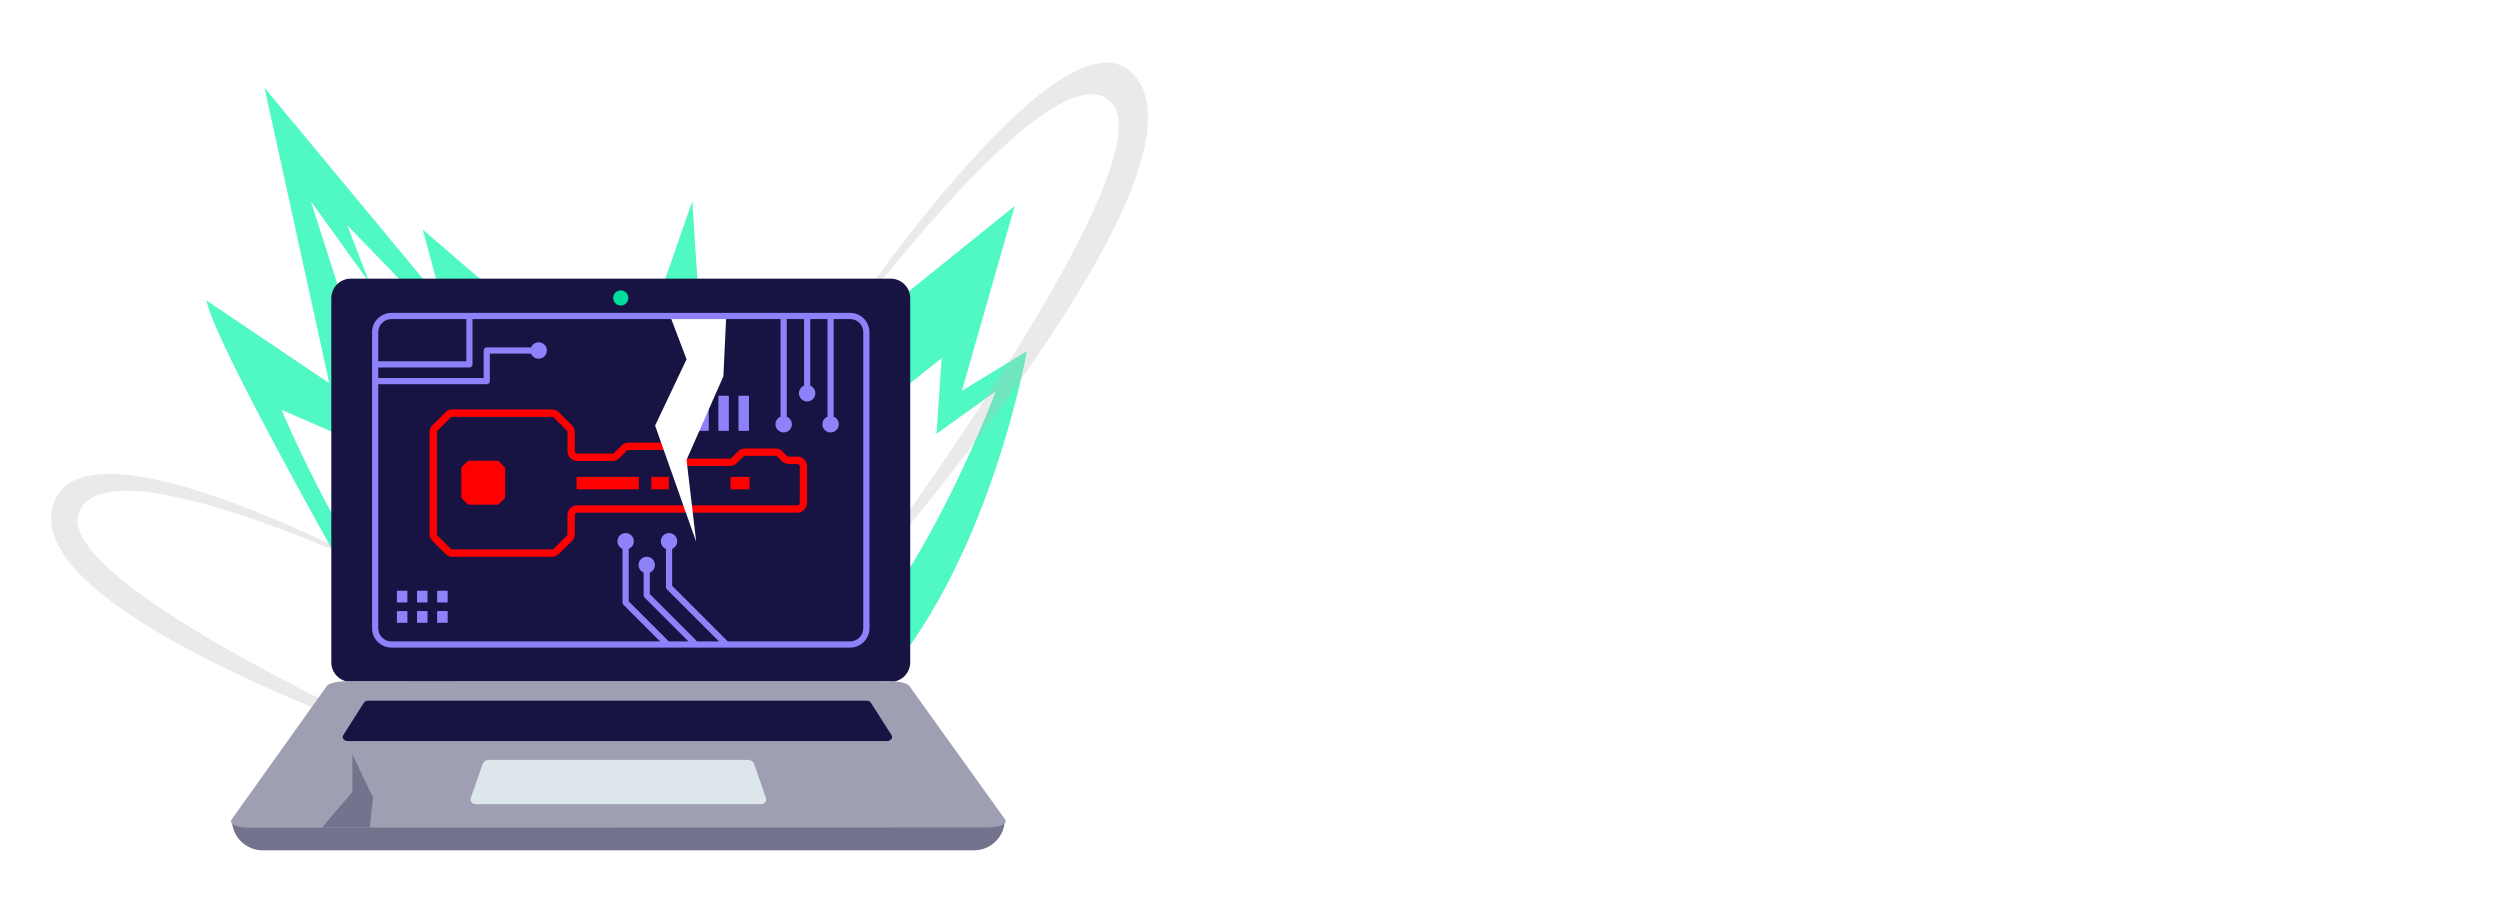 <svg xmlns="http://www.w3.org/2000/svg" width="196" height="71" fill="none">
  <g filter="url(#a)">
    <path fill="#50F8C3" d="M32.451 54.389S16.908 27.53 16.192 23.56l9.624 6.482L20.74 6.889 34.685 23.694l-1.542-5.69 15.663 13.471 5.47-15.693 1.288 19.687 23.989-19.317-4.14 14.489 5.092-3.11s-3.774 21.699-15.855 29.904l9.037 1.984H63.014l8.044 4.63-12.427-4.498h-18.285L19.74 64.048l16.087-5.292H24.918l9.764-1.456s-1.822-2.2-2.232-2.91Z"/>
    <path fill="#fff" d="M33.867 51.655c-6.356-6.496-11.797-19.527-11.797-19.527l8.758 3.814-6.454-20.159 4.58 6.364-1.726-4.484L38.407 29.234l-.958-4.628 11.941 12.551 3.956-15.311v22.577l20.479-16.345-.4 5.93 4.636-3.326S70.289 51.631 61.312 54.693c-8.975 3.062-21.089 3.458-27.446-3.038Z"/>
    <path fill="#B7B7B7" d="M62.472 30.762S81.964 3.14 87.058 7.953C92.152 12.765 65.561 47.939 65.561 47.939S94.85 15.267 89.306 6.413C83.762-2.442 62.472 30.764 62.472 30.764v-.002ZM31.503 45.519S8.743 34.446 6.221 40.077C3.701 45.707 34.035 59.034 34.035 59.034S2.353 48.655 4.067 39.965c1.712-8.691 27.436 5.552 27.436 5.552v.002Z" opacity=".3"/>
    <path fill="#73738E" d="M76.363 66.664H20.59c-1.33 0-2.408-1.078-2.408-2.408h60.592c0 1.33-1.078 2.408-2.408 2.408h-.002Z"/>
    <path fill="#171443" d="M69.831 21.846H27.505c-.846 0-1.53.686-1.53 1.532v28.546c0 .846.684 1.532 1.53 1.532h42.326c.844 0 1.53-.686 1.53-1.532V23.378c0-.846-.686-1.532-1.53-1.532Z"/>
    <path fill="#9F9FB4" d="m69.691 53.393-42.467.008c-.184 0-.366.01-.536.028-.172.018-.334.044-.476.078-.144.032-.268.072-.368.114-.098.044-.17.09-.206.142L18.166 64.234c-.064.088-.074.174-.038.252.036.078.118.148.238.208.122.06.282.108.474.142.194.034.418.052.668.052h.004l57.929-.014c.248 0 .474-.018.668-.052.192-.034.354-.082.476-.142.12-.058.202-.13.238-.208.036-.078.024-.162-.04-.252L71.275 53.755c-.036-.05-.108-.098-.206-.14-.098-.044-.224-.082-.368-.114-.142-.032-.304-.058-.476-.076-.17-.018-.352-.028-.536-.028l.002-.004Z"/>
    <path fill="#171443" d="M69.545 58.1H27.264c-.314 0-.502-.278-.336-.492l1.612-2.53c.074-.094.2-.148.336-.148h39.056c.136 0 .262.056.336.148l1.612 2.53c.166.214-.024.492-.336.492Z"/>
    <path fill="#00DC9D" d="M48.668 23.954c.328 0 .596-.266.596-.596 0-.33-.268-.596-.596-.596-.328 0-.596.266-.596.596 0 .33.266.596.596.596Z"/>
    <path fill="#DDE7EB" d="M37.303 63.044c-.28 0-.478-.236-.398-.468l.928-2.666c.07-.2.258-.334.468-.334h20.357c.212 0 .4.134.47.334l.926 2.666c.082.234-.118.468-.396.468H37.301h.002Z"/>
    <path fill="red" d="M35.465 32.678c-.05 0-.1.02-.136.056l-1.014 1.016c-.038.036-.056.084-.056.136v7.98c0 .052.02.1.056.136l1.016 1.016c.036.036.084.056.134.056h7.816c.052 0 .1-.02.136-.056l1.016-1.016c.036-.036.056-.084.056-.136v-1.482c0-.424.344-.768.768-.768h17.253c.106 0 .192-.086.192-.192v-2.856c0-.106-.086-.192-.192-.192h-.676c-.206 0-.398-.08-.544-.226l-.356-.356c-.036-.036-.084-.056-.136-.056h-2.382c-.05 0-.098.02-.136.056l-.512.514c-.146.146-.338.226-.544.226h-3.502c-.204 0-.398-.08-.544-.226l-.972-.972c-.038-.036-.084-.056-.136-.056h-2.798c-.05 0-.098.02-.134.056l-.578.578c-.146.144-.338.226-.544.226h-2.756c-.424 0-.77-.346-.77-.768v-1.482c0-.052-.02-.1-.056-.136l-1.016-1.016c-.036-.036-.084-.056-.136-.056h-7.816v-.004Zm7.816 10.973h-7.816c-.204 0-.398-.08-.544-.226l-1.014-1.016c-.146-.146-.226-.338-.226-.544v-7.98c0-.206.08-.398.226-.544l1.014-1.016c.146-.144.338-.226.544-.226h7.816c.204 0 .398.08.544.226l1.016 1.016c.144.144.224.338.224.544v1.482c0 .106.086.192.192.192h2.758c.05 0 .1-.02.136-.056l.578-.578c.144-.144.338-.226.542-.226h2.798c.206 0 .398.08.544.226l.972.974c.038.036.084.056.136.056h3.502c.05 0 .1-.02.136-.056l.512-.514c.146-.144.338-.226.544-.226h2.38c.206 0 .4.08.544.226l.356.356c.038.036.086.056.138.056h.674c.424 0 .77.346.77.768v2.856c0 .424-.346.77-.77.77h-17.251c-.106 0-.192.086-.192.192v1.482c0 .206-.08.398-.226.544l-1.016 1.016c-.144.146-.338.226-.542.226Z"/>
    <path fill="red" d="M36.787 36.124h2.192c.06 0 .116.024.158.066l.4.4c.042.042.066.098.066.158v2.192c0 .06-.024.116-.066.158l-.4.4c-.042.042-.098.066-.158.066h-2.192c-.058 0-.116-.024-.158-.066l-.398-.4c-.042-.042-.066-.098-.066-.158v-2.192c0-.06.024-.116.066-.158l.398-.4c.042-.042.1-.066.158-.066ZM50.084 37.389h-4.88v.976h4.88v-.976Z"/>
    <path fill="#8D82FA" d="M55.564 31.028h-.822v2.748h.822v-2.748ZM57.142 31.028h-.822v2.748h.822v-2.748ZM58.72 31.028h-.822v2.748h.822v-2.748ZM31.939 47.907h-.822v.92h.822v-.92ZM33.517 47.907h-.822v.92h.822v-.92ZM35.097 47.907h-.824v.92h.824v-.92ZM31.939 46.313h-.822v.922h.822v-.922ZM33.517 46.313h-.822v.922h.822v-.922ZM35.097 46.313h-.824v.922h.824v-.922Z"/>
    <path fill="red" d="M58.762 37.389h-1.49v.976h1.49v-.976ZM52.43 37.386h-1.37v.976h1.37v-.976Z"/>
    <path fill="#8D82FA" d="M49.05 43.079c.354 0 .644-.288.644-.644 0-.356-.29-.644-.644-.644-.354 0-.644.288-.644.644 0 .356.288.644.644.644Z"/>
    <path fill="#8D82FA" d="M52.272 50.709c-.064 0-.126-.024-.172-.072l-3.222-3.222c-.046-.046-.072-.108-.072-.172v-4.166c0-.134.108-.244.244-.244s.242.108.242.244v4.066l3.15 3.15c.096.094.096.248 0 .344-.048.048-.108.072-.17.072ZM52.452 43.079c.356 0 .644-.288.644-.644 0-.356-.288-.644-.644-.644-.356 0-.644.288-.644.644 0 .356.288.644.644.644Z"/>
    <path fill="#8D82FA" d="M56.854 50.673c-.062 0-.124-.024-.172-.072L52.282 46.201c-.046-.046-.072-.108-.072-.172v-2.952c0-.134.108-.244.244-.244s.242.108.242.244v2.85l4.33 4.33c.094.094.094.248 0 .344-.048.048-.11.072-.172.072ZM65.119 33.904c.354 0 .644-.288.644-.644 0-.356-.29-.644-.644-.644-.354 0-.644.288-.644.644 0 .356.288.644.644.644Z"/>
    <path fill="#8D82FA" d="M65.119 32.86c-.136 0-.244-.108-.244-.244v-7.845c0-.134.108-.242.244-.242.136 0 .242.108.242.242v7.845c0 .134-.108.244-.242.244ZM63.279 31.474c.356 0 .644-.288.644-.644 0-.356-.288-.644-.644-.644-.356 0-.644.288-.644.644 0 .356.288.644.644.644Z"/>
    <path fill="#8D82FA" d="M63.279 30.43c-.134 0-.242-.108-.242-.242v-5.414c0-.134.108-.242.242-.242s.244.108.244.242v5.414c0 .134-.11.242-.244.242ZM61.44 33.904c.354 0 .644-.288.644-.644 0-.356-.29-.644-.644-.644s-.644.288-.644.644c0 .356.288.644.644.644Z"/>
    <path fill="#8D82FA" d="M61.44 32.86c-.136 0-.244-.108-.244-.244v-7.845c0-.134.108-.242.244-.242s.242.108.242.242v7.845c0 .134-.108.244-.242.244ZM50.704 44.937c.356 0 .644-.288.644-.644 0-.356-.288-.644-.644-.644-.356 0-.644.288-.644.644 0 .356.288.644.644.644Z"/>
    <path fill="#8D82FA" d="M54.38 50.593c-.062 0-.124-.024-.172-.072l-3.676-3.676c-.044-.046-.07-.108-.07-.172v-1.736c0-.134.108-.244.242-.244s.244.108.244.244v1.636l3.604 3.604c.094.094.094.248 0 .344-.048.048-.11.072-.172.072ZM36.801 28.81h-7.388c-.134 0-.244-.108-.244-.242s.11-.244.244-.244h7.146v-3.55c0-.134.108-.242.242-.242s.244.108.244.242v3.794c0 .134-.11.242-.244.242Z"/>
    <path fill="#8D82FA" d="M38.161 30.12h-8.748c-.136 0-.244-.108-.244-.242s.108-.244.244-.244h8.505v-2.154c0-.134.108-.244.244-.244h4.07c.136 0 .244.108.244.244 0 .136-.108.244-.244.244h-3.828v2.154c0 .134-.108.242-.242.242Z"/>
    <path fill="#8D82FA" d="M42.231 28.124c.356 0 .644-.288.644-.644 0-.356-.288-.644-.644-.644s-.644.288-.644.644c0 .356.29.644.644.644Z"/>
    <path fill="#8D82FA" d="M30.685 25.016c-.568 0-1.03.462-1.03 1.03v23.209c0 .568.462 1.03 1.03 1.03h35.966c.568 0 1.03-.462 1.03-1.03V26.046c0-.568-.462-1.03-1.03-1.03h-35.966Zm35.964 25.755H30.685c-.836 0-1.516-.68-1.516-1.516V26.046c0-.836.68-1.516 1.516-1.516h35.964c.836 0 1.518.68 1.518 1.516v23.209c0 .836-.682 1.516-1.518 1.516Z"/>
    <path fill="#73738E" d="m25.236 64.882 2.388-2.798v-2.946l1.624 3.394-.254 2.348-3.758.002Z"/>
    <path fill="#fff" d="m52.63 25.016 1.196 3.152-2.466 5.198 3.222 9.111-.756-6.422 2.888-6.556.21-4.482h-4.294Z"/>
  </g>
  <path fill="#fff" d="M108.24 50.951v-22.08c1.984-.192 4.779-.288 8.384-.288 3.093 0 5.205.501 6.336 1.504 1.152 1.003 1.728 2.901 1.728 5.696 0 2.795-.544 4.704-1.632 5.728-1.067 1.003-2.997 1.504-5.792 1.504-1.408 0-2.795-.085-4.16-.256v8.192h-4.864Zm4.864-11.68h3.424c1.259-.021 2.112-.267 2.56-.736.469-.469.704-1.387.704-2.752 0-1.365-.235-2.283-.704-2.752-.448-.469-1.301-.704-2.56-.704l-3.424.032v6.912ZM134.424 41.223h-1.888c.15.853.224 1.557.224 2.112v7.616h-4.864v-22.08h4.864v6.24c0 .939-.074 1.813-.224 2.624h1.888l5.6-8.864h5.28l-5.696 8.8c-.362.64-.896 1.227-1.6 1.76v.128c.768.533 1.387 1.184 1.856 1.952l5.824 9.44h-5.44l-5.824-9.728ZM158.591 31.367h-2.976c-.789 0-1.344.149-1.664.448-.299.299-.448.832-.448 1.6v1.76h4.352v3.168h-4.352v12.608h-4.768v-12.608h-2.752v-3.008l2.752-.16v-2.4c0-3.243 1.728-4.864 5.184-4.864 2.24 0 3.947.107 5.12.32l-.448 3.136ZM160.618 38.695l-.448-3.2c2.837-.512 5.579-.768 8.224-.768 2.133 0 3.701.437 4.704 1.312 1.003.853 1.504 2.347 1.504 4.48v10.432h-3.744l-.48-2.4c-1.579 1.856-3.52 2.784-5.824 2.784-1.515 0-2.752-.395-3.712-1.184-.96-.811-1.44-1.931-1.44-3.36v-1.6c0-1.259.427-2.24 1.28-2.944.853-.704 2.037-1.056 3.552-1.056h5.632v-.704c-.021-.811-.213-1.355-.576-1.632-.341-.277-1.013-.416-2.016-.416-1.749 0-3.968.085-6.656.256Zm3.456 6.848v.608c0 1.088.619 1.632 1.856 1.632 1.28 0 2.592-.512 3.936-1.536v-2.208h-4.256c-1.024.021-1.536.523-1.536 1.504ZM179.766 28.199h2.112c.918 0 1.376.459 1.376 1.376v1.728c0 .917-.458 1.376-1.376 1.376h-2.112c-.917 0-1.376-.459-1.376-1.376v-1.728c0-.917.459-1.376 1.376-1.376Zm3.424 22.752h-4.704v-15.776h4.704v15.776ZM191.938 28.551v17.248c0 1.067.597 1.6 1.792 1.6h1.28l.544 3.296c-.811.427-2.069.64-3.776.64-1.408 0-2.517-.373-3.328-1.12-.811-.768-1.216-1.845-1.216-3.232v-18.432h4.704Z"/>
  <defs>
    <filter id="a" width="94.004" height="69.753" x="0" y=".911" color-interpolation-filters="sRGB" filterUnits="userSpaceOnUse">
      <feFlood flood-opacity="0" result="BackgroundImageFix"/>
      <feColorMatrix in="SourceAlpha" result="hardAlpha" values="0 0 0 0 0 0 0 0 0 0 0 0 0 0 0 0 0 0 127 0"/>
      <feOffset/>
      <feGaussianBlur stdDeviation="2"/>
      <feComposite in2="hardAlpha" operator="out"/>
      <feColorMatrix values="0 0 0 0 1 0 0 0 0 1 0 0 0 0 1 0 0 0 0.3 0"/>
      <feBlend in2="BackgroundImageFix" result="effect1_dropShadow_38_490"/>
      <feBlend in="SourceGraphic" in2="effect1_dropShadow_38_490" result="shape"/>
    </filter>
  </defs>
</svg>